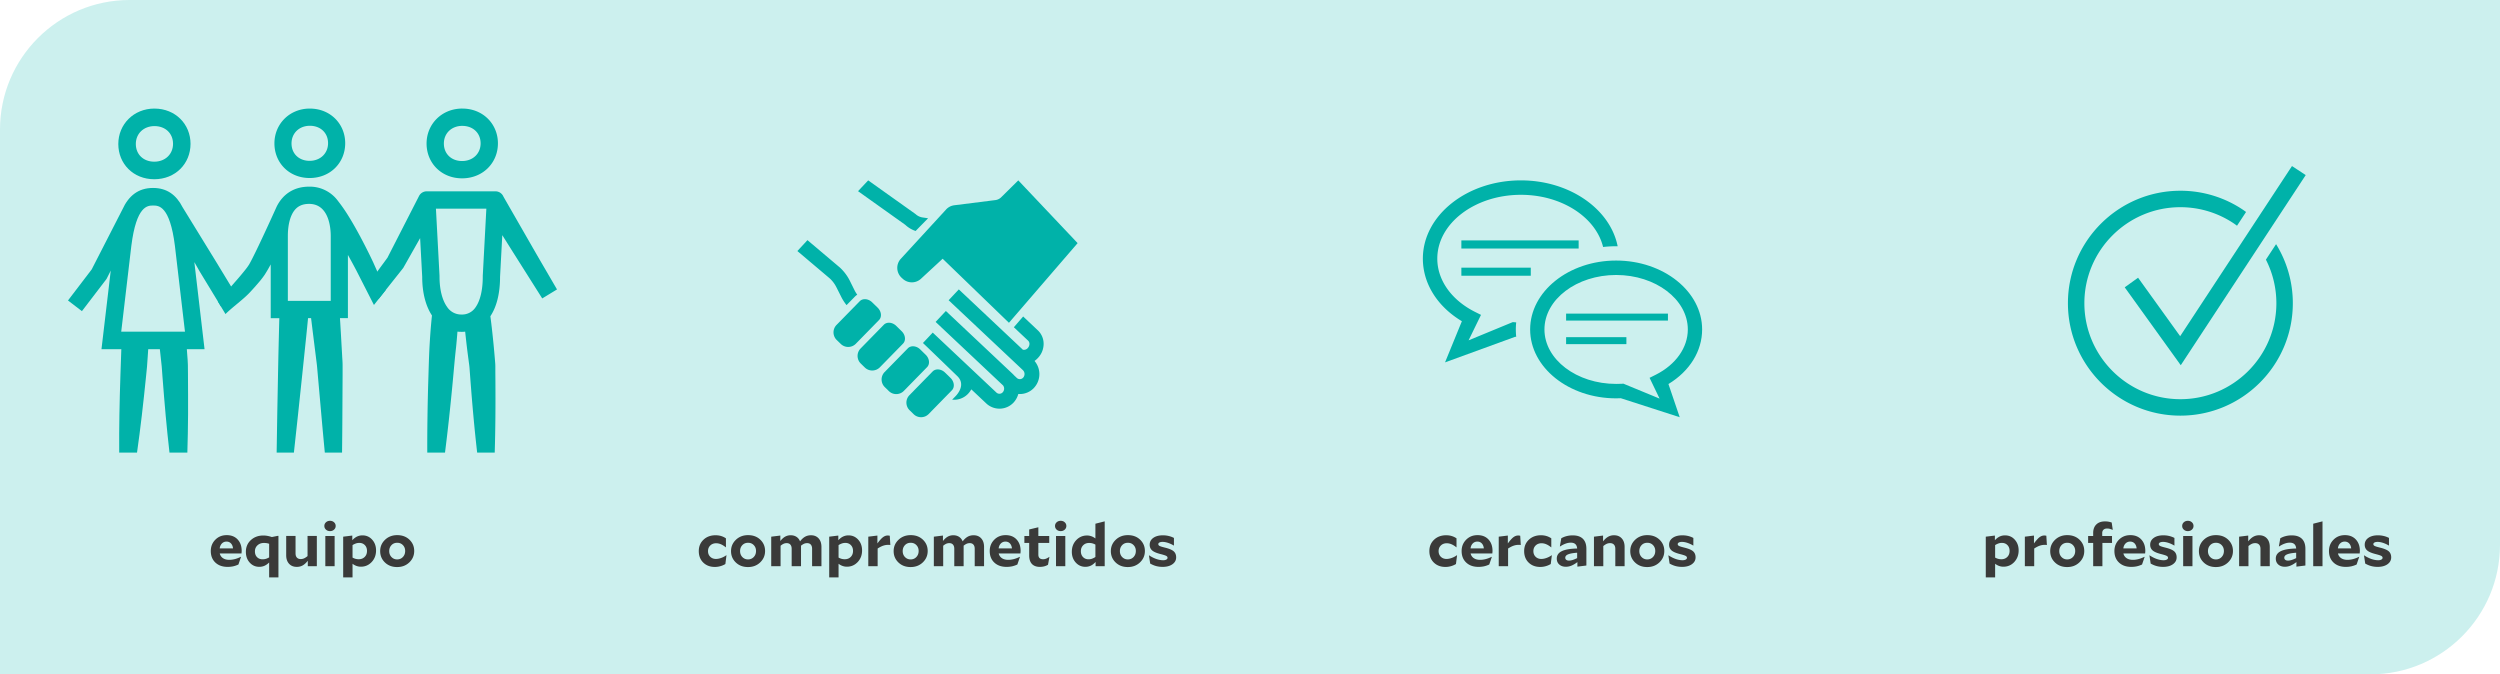 <svg xmlns="http://www.w3.org/2000/svg" viewBox="0 0 760 205"><path d="M39.396 0H760v165.604C760 187.347 742.347 205 720.604 205H0V39.396C0 17.653 17.653 0 39.396 0z" fill="#ccf0ee"/><g fill="#00b2a9"><g data-name="Figur Weiblich"><path d="M46.958 38.332c3.321 0 5.645 2.211 5.645 5.382s-2.399 5.438-5.701 5.438c-3.303 0-5.613-2.211-5.613-5.382s2.4-5.438 5.67-5.438m0-5.33c-6.31 0-10.995 4.78-10.995 10.773 0 5.993 4.54 10.712 10.933 10.712s11.022-4.705 11.022-10.769c0-5.96-4.596-10.711-10.966-10.711M32.398 84.773l.109-.212 1.162-2.314-2.823 23.907h6.036c-.09 2.564-.203 5.753-.273 7.847-.07 1.999-.132 3.993-.18 5.993-.046 2-.098 3.998-.13 5.998-.07 3.864-.09 7.732-.062 11.605h5.415c.53-3.72 1.011-7.444 1.444-11.172.235-1.992.46-3.985.673-5.98.22-1.994.423-3.989.625-5.983.1-.998.212-1.995.297-2.992l.211-2.997c.047-.635.104-1.477.156-2.324h3.533c.089.847.178 1.689.254 2.324.103.993.235 1.98.32 2.973l.22 2.983c.145 1.988.302 3.976.471 5.965.155 1.99.334 3.975.513 5.965.342 3.744.726 7.489 1.152 11.234h5.434c.119-3.864.191-7.728.216-11.592 0-2.009.024-4.022 0-6.03s0-4.023-.028-6.032l-.028-3.015c0-1.007-.127-2.004-.188-3.01-.033-.495-.076-1.116-.128-1.765h5.382l-3.1-26.471 1.604 2.823 6.445 10.608 4.954-3.011-6.408-10.547-10.16-16.53c-1.934-3.802-4.8-5.881-8.995-5.881-4.46 0-7.419 2.352-9.348 6.619l-9.3 18.149-7.202 9.441 4.233 3.242 7.363-9.63.131-.188zm7.527-10.034c1.543-12.26 4.973-12.26 6.624-12.26 1.651 0 5.085 0 6.623 12.26l3.058 26.08H36.853l3.072-26.08z"/></g><g data-name="Figur Geschlechtsneutral"><path d="M94.195 38.237c3.256 0 5.535 2.177 5.535 5.29 0 3.114-2.371 5.365-5.61 5.365-3.237 0-5.497-2.173-5.497-5.286s2.343-5.369 5.572-5.369m0-5.235c-6.18 0-10.77 4.7-10.77 10.586 0 5.885 4.45 10.525 10.714 10.525s10.803-4.64 10.803-10.58c0-5.859-4.507-10.526-10.743-10.526M113.594 80.071l-.027-.078-.074-.157c-.77-1.637-1.54-3.205-2.348-4.787-.807-1.582-1.628-3.15-2.49-4.71s-1.749-3.113-2.717-4.658a48.333 48.333 0 00-3.206-4.613 10.608 10.608 0 00-8.763-4.326c-4.484 0-7.938 2.159-9.885 6.116a652.445 652.445 0 01-3.653 7.975c-1.236 2.647-2.481 5.304-3.773 7.841-.318.627-.65 1.25-.945 1.762-.341.529-.709 1.04-1.103 1.531a84.297 84.297 0 01-2.725 3.257c-1.9 2.163-3.68 4.296-5.664 6.395l2.327 3.853c2.112-2.103 5.31-4.354 7.372-6.545a85.322 85.322 0 003.026-3.408 24.11 24.11 0 001.522-2.002c.461-.738.858-1.384 1.236-2.066.203-.356.397-.71.595-1.07v16.346h2.616c-.05 1.82-.097 3.64-.143 5.46l-.143 5.9-.116 5.904-.226 11.803-.189 11.803h5.244l1.241-11.406 1.24-11.739 1.223-11.743c.206-1.996.406-3.994.6-5.996h.922c.245 2.006.49 4.017.743 6.024l.729 5.834c.115.974.258 1.942.35 2.92l.258 2.929 1.043 11.72c.332 3.814.692 7.634 1.052 11.453h5.24c.045-3.93.087-7.841.1-11.79l.065-11.858v-2.966c0-.987-.097-1.974-.143-2.961l-.336-5.918c-.102-1.794-.213-3.588-.319-5.382h2.413V77.502l.193.342a175.113 175.113 0 012.408 4.446l5.314 10.421 3.559-4.513-3.643-8.127zm-26.087-8.334c0-3.386.72-6.158 2.025-7.809 1.037-1.31 2.486-1.946 4.427-1.946 6.112 0 6.587 7.463 6.587 9.75v19.741h-13.04V71.737z"/></g><g data-name="Figur Männlich"><path d="M140.532 38.27c3.28 0 5.574 2.187 5.574 5.313s-2.37 5.37-5.63 5.37-5.54-2.184-5.54-5.314c0-3.131 2.354-5.374 5.596-5.374m0-5.263c-6.229 0-10.855 4.72-10.855 10.637s4.506 10.576 10.795 10.576 10.896-4.659 10.896-10.632c0-5.885-4.538-10.576-10.827-10.576M165.168 80.843a812.58 812.58 0 01-4.139-7.162l-7.975-13.883a2.624 2.624 0 00-2.429-1.635h-20.901a2.624 2.624 0 00-2.323 1.393l-9.614 18.788-5.42 7.374 2.68 5.241 7.43-9.368.108-.135.139-.246 4.993-8.825.632 11.76c0 4.882 1.077 8.89 2.968 11.766-.325 3.005-.548 6.038-.72 9.034-.21 3.715-.288 7.431-.409 11.17a639.66 639.66 0 00-.241 11.176c-.05 3.434-.069 6.87-.056 10.306h5.392c.415-3.294.804-6.59 1.166-9.888.403-3.698.779-7.396 1.129-11.097.358-3.716.65-7.408 1.073-11.096.155-1.567.292-3.134.413-4.7.39.042.783.063 1.175.064.4 0 .79 0 1.17-.06.162 1.548.334 3.089.516 4.622.214 1.816.465 3.627.702 5.439.07.464.102.929.134 1.365l.103 1.37.204 2.74c.543 7.08 1.175 14.158 1.988 21.241h5.337c.223-7.25.26-14.505.213-21.76l-.023-2.787v-1.394a12.61 12.61 0 00-.05-1.393 336.945 336.945 0 00-.489-5.541c-.283-2.866-.59-5.732-.97-8.588 1.89-2.843 2.944-6.898 2.944-12.003l.679-12.643 3.297 5.24 8.844 13.994 4.491-2.735-4.161-7.144zm-18.407 3.02v.282c0 4.009-.78 7.307-2.202 9.29a4.9 4.9 0 01-4.306 2.178 5.11 5.11 0 01-4.343-2.322c-1.477-2.053-2.294-5.304-2.294-9.15v-.279l-1.092-20.437h15.328l-1.091 20.437z"/></g></g><g data-name="Ebene 2" fill="#00b2a9"><path d="M278.345 70.217l3.79-3.866-1.674-.244a3.988 3.988 0 01-2.134-1.026L263.93 54.834l-3.088 3.282 14.372 10.237a8.419 8.419 0 003.131 1.864zM287.703 63.59a4.078 4.078 0 012.404-1.19l12.486-1.573a3.06 3.06 0 001.767-.857l5.198-5.136 18.039 19.076-20.876 24.215-20.155-19.471-6.62 6.118a4.078 4.078 0 01-5.34.13l-.483-.432a4.085 4.085 0 01-.28-5.791l13.86-15.088zM266.802 93.526c1.16 1.133 1.346 2.821.418 3.768l-7.076 7.234a3.24 3.24 0 01-4.557.018l-1.224-1.187a3.24 3.24 0 01-.079-4.557l7.076-7.23c.925-.947 2.617-.796 3.776.334l1.666 1.62zM260.604 89.588a9.39 9.39 0 01-.82-1.339l-1.462-2.948a13.994 13.994 0 00-3.02-3.991l-9.832-8.307-3.067 3.311 9.83 8.31a9.434 9.434 0 012.037 2.707l1.479 2.937c.445.885.984 1.72 1.605 2.491l2.556-2.613c.21-.21.443-.397.694-.558zM274.105 100.688c1.16 1.134 1.346 2.822.421 3.768l-7.076 7.235a3.24 3.24 0 01-4.557.018l-1.212-1.188a3.24 3.24 0 01-.083-4.556l7.076-7.231c.928-.947 2.62-.8 3.78.334l1.651 1.62zM281.412 107.85c1.159 1.134 1.346 2.822.417 3.769l-7.076 7.23a3.218 3.218 0 01-4.55.029l-.007-.007-1.213-1.187a3.24 3.24 0 01-.079-4.557l7.076-7.23c.925-.951 2.617-.8 3.776.334l1.656 1.62z"/><path d="M315.55 108.8a6.198 6.198 0 001.71-4.2 5.597 5.597 0 00-1.756-4.175l-4.47-4.214-2.823 3.271 4.341 4.085c.267.262.412.624.4.997a1.897 1.897 0 01-.537 1.278 1.519 1.519 0 01-1.364.49l-.097-.022-.075-.068-19.4-18.263-3.096 3.29 22.557 21.235c.663.625.695 1.668.072 2.333a1.343 1.343 0 01-1.897.057l-.839-.792a5.758 5.758 0 00-.435-.453l-20.206-19.022-.098-.076-3.11 3.315 20.516 19.321.022.032c.178.26.279.564.292.879.013.437-.15.862-.45 1.18-.244.26-.58.412-.936.421-.355.011-.7-.118-.961-.36l-19.36-18.233-2.98 3.167c.212.158 10.376 9.995 10.376 9.995 2.48 2.31.666 5.017-.475 6.187l-1.022 1.044a5.849 5.849 0 004.855-1.8c.28-.299.531-.624.749-.972l.23-.36 4.542 4.276a5.86 5.86 0 008.279-.248 6.166 6.166 0 001.378-2.354l.083-.259h.273a5.86 5.86 0 004.456-1.828 6.155 6.155 0 00.425-7.944l-.22-.288.292-.216c.272-.213.526-.45.76-.705z"/><path d="M288.952 114.883c1.159 1.134 1.346 2.822.417 3.769l-7.072 7.234a3.24 3.24 0 01-4.56.018l-1.213-1.187a3.24 3.24 0 01-.08-4.557l7.073-7.23c.929-.948 2.617-.8 3.776.334l1.659 1.62z"/></g><g fill="#00b2a9"><path d="M476.097 95.339h30.956v2.118h-30.956zM476.097 102.5h18.327v2.118h-18.327z"/><path d="M517.45 100.151c0-11.55-11.744-20.945-26.144-20.945s-26.143 9.395-26.143 20.945c0 11.551 11.743 20.946 26.143 20.946.462 0 .924 0 1.424-.039l17.904 5.776-3.427-10.088c6.469-3.927 10.242-10.01 10.242-16.595zm-14.054 13.746l-1.925.962 3.041 6.315-11.011-4.543-.501.038c-.655.039-1.194.039-1.694.039-12.013 0-21.793-7.431-21.793-16.557 0-9.125 9.78-16.556 21.793-16.556s21.792 7.431 21.792 16.556c0 5.506-3.619 10.666-9.702 13.746zM444.256 73.084h35.653v2.464h-35.653zM444.256 81.362h21.099v2.464h-21.099z"/><path d="M460.927 97.995c-.192 0-.346 0-.539-.038l-.5-.039-13.438 5.545 3.774-7.74-1.926-.962c-7.123-3.62-11.358-9.664-11.358-16.133 0-10.703 11.397-19.405 25.412-19.405 12.436 0 22.793 6.854 24.988 15.863a34.41 34.41 0 014.004-.23h.424c-2.272-11.32-14.593-20.022-29.416-20.022-16.44 0-29.801 10.665-29.801 23.794 0 7.547 4.39 14.554 11.859 19.02l-5.121 12.514 21.33-7.777h.308a21.14 21.14 0 01-.115-2.234c0-.731.038-1.463.115-2.156z"/></g><path fill="#00b2a9" d="M662.953 111.027l-17.038-23.681 4.059-2.92 12.794 17.781 33.993-51.726 4.177 2.746-37.985 57.8z"/><path d="M688.833 78.932a29.145 29.145 0 013.185 13.239c0 16.092-13.092 29.183-29.184 29.183s-29.184-13.091-29.184-29.183 13.092-29.184 29.184-29.184c5.849 0 11.49 1.724 16.314 4.983.31.21.605.433.904.652l2.748-4.18c-.285-.205-.561-.418-.853-.615a34.012 34.012 0 00-19.113-5.84c-18.849 0-34.184 15.335-34.184 34.184 0 18.849 15.335 34.183 34.184 34.183s34.184-15.334 34.184-34.183c0-6.441-1.81-12.63-5.091-17.947l-3.094 4.708z" fill="#00b2a9"/><g fill="#3a3a39"><path d="M73.268 169.307l-.786 2.303a7.804 7.804 0 01-1.618.559 8.068 8.068 0 01-1.675.162c-1.547 0-2.785-.438-3.714-1.314s-1.394-2.046-1.394-3.51c0-1.357.458-2.5 1.375-3.43.917-.93 2.074-1.394 3.47-1.394s2.505.441 3.322 1.323 1.226 2.043 1.226 3.482c0 .073-.007.18-.019.325l-.038.45h-6.605c.15.612.475 1.086.974 1.422.498.336 1.134.503 1.908.503.561 0 1.132-.075 1.712-.224a9.21 9.21 0 001.806-.693l.056.036zm-4.397-4.662c-.561 0-1.03.189-1.403.567-.375.378-.6.879-.674 1.503h4.041c-.062-.636-.268-1.14-.617-1.513-.35-.37-.799-.557-1.347-.557zM84.42 162.898h.224v12.636h-2.825V171c-.474.456-.948.79-1.422.999a3.858 3.858 0 01-1.572.315c-1.173 0-2.146-.432-2.919-1.296-.774-.865-1.16-1.95-1.16-3.258 0-1.452.505-2.644 1.516-3.573s2.276-1.395 3.798-1.395c.412 0 .826.04 1.244.116.418.078.864.196 1.338.352l1.777-.36zm-4.173 2.16c-.798 0-1.456.24-1.974.72s-.776 1.099-.776 1.855c0 .72.215 1.299.645 1.736.43.439.995.657 1.693.657.337 0 .662-.045.974-.134.311-.09.648-.238 1.01-.442v-4.14a4.387 4.387 0 00-.74-.189 5.263 5.263 0 00-.832-.062zM96.32 172.133h-2.751v-1.656c-.512.648-1.029 1.119-1.553 1.413s-1.123.441-1.796.441c-.986 0-1.768-.318-2.348-.954-.58-.637-.87-1.5-.87-2.593v-5.85h2.844v5.293c0 .551.136.978.411 1.278.274.3.667.45 1.179.45.35 0 .68-.07.992-.207.311-.139.667-.37 1.066-.693v-6.12h2.825v9.198zM100.323 158.326c.487 0 .895.15 1.226.45.33.301.496.673.496 1.117 0 .444-.166.816-.496 1.116s-.74.45-1.226.45-.895-.15-1.225-.45-.496-.672-.496-1.116c0-.444.165-.816.496-1.117.33-.3.739-.45 1.225-.45zm1.404 13.807H98.9v-9.198h2.826v9.198zM114.319 167.326c0 1.416-.446 2.596-1.338 3.537-.892.943-1.98 1.413-3.265 1.413-.462 0-.904-.075-1.328-.224a4.357 4.357 0 01-1.217-.675v4.157h-2.844V163.15l2.77-.341v1.421c.473-.515.96-.89 1.46-1.125a3.822 3.822 0 011.646-.35c1.172 0 2.151.434 2.937 1.305.786.87 1.179 1.959 1.179 3.266zm-2.75.162c0-.731-.219-1.322-.655-1.772s-.998-.675-1.685-.675c-.349 0-.686.054-1.01.161a5.204 5.204 0 00-1.048.505v3.798c.325.18.64.308.945.387s.62.117.945.117c.736 0 1.338-.235 1.806-.702s.701-1.075.701-1.819zM120.737 172.385c-1.51 0-2.748-.465-3.715-1.396-.966-.93-1.45-2.079-1.45-3.446 0-1.356.493-2.505 1.479-3.447.985-.943 2.22-1.413 3.704-1.413 1.51 0 2.748.462 3.715 1.385.966.925 1.45 2.07 1.45 3.439 0 1.355-.493 2.508-1.479 3.456s-2.22 1.422-3.704 1.422zm2.432-4.878c0-.72-.228-1.318-.683-1.791-.455-.475-1.032-.711-1.73-.711-.712 0-1.295.24-1.75.72-.456.48-.683 1.086-.683 1.818 0 .72.23 1.32.692 1.8.462.48 1.036.72 1.722.72.698 0 1.278-.244 1.74-.729.461-.486.692-1.096.692-1.827z"/><g><path d="M220.85 168.803l-.336 2.664a6.337 6.337 0 01-1.544.657 6.213 6.213 0 01-1.656.225c-1.447 0-2.623-.445-3.527-1.332s-1.356-2.052-1.356-3.493c0-1.391.477-2.54 1.43-3.447.955-.905 2.181-1.358 3.678-1.358.599 0 1.157.078 1.674.233.518.156 1.008.39 1.47.702v2.737h-.038c-.512-.42-1.01-.732-1.497-.937a3.683 3.683 0 00-1.422-.306c-.736 0-1.335.226-1.796.675-.462.45-.693 1.024-.693 1.72 0 .695.225 1.266.674 1.71.449.443 1.029.666 1.74.666.499 0 1.035-.106 1.61-.315a6.276 6.276 0 001.552-.82l.038.019zM227.4 172.385c-1.51 0-2.748-.465-3.715-1.396-.967-.93-1.45-2.079-1.45-3.446 0-1.356.493-2.505 1.478-3.447.986-.943 2.22-1.413 3.705-1.413 1.51 0 2.748.462 3.714 1.385.967.925 1.45 2.07 1.45 3.439 0 1.355-.493 2.508-1.478 3.456s-2.22 1.422-3.705 1.422zm2.432-4.878c0-.72-.228-1.318-.683-1.791-.456-.475-1.032-.711-1.731-.711-.711 0-1.294.24-1.75.72-.455.48-.682 1.086-.682 1.818 0 .72.23 1.32.692 1.8.461.48 1.035.72 1.721.72.699 0 1.279-.244 1.74-.729.462-.486.693-1.096.693-1.827zM239.15 165.112c-.325 0-.627.06-.908.181s-.596.323-.945.611v6.229h-2.844v-8.983l2.77-.341v1.656c.486-.612.979-1.056 1.478-1.332s1.054-.414 1.665-.414c.674 0 1.257.159 1.75.476.492.319.857.778 1.094 1.377.511-.659 1.03-1.134 1.553-1.422s1.116-.431 1.778-.431c.973 0 1.746.318 2.32.954s.86 1.5.86 2.592v5.868h-2.844v-5.31c0-.54-.13-.96-.393-1.26-.261-.3-.636-.45-1.122-.45-.325 0-.627.06-.907.18-.281.12-.602.323-.964.611a.593.593 0 01.018.145v6.084h-2.843v-5.31c0-.54-.132-.96-.394-1.26s-.636-.45-1.122-.45zM262.07 167.326c0 1.416-.445 2.596-1.337 3.537-.892.943-1.98 1.413-3.265 1.413-.462 0-.905-.075-1.329-.224a4.357 4.357 0 01-1.216-.675v4.157h-2.844V163.15l2.77-.341v1.421c.473-.515.96-.89 1.459-1.125a3.822 3.822 0 011.646-.35c1.172 0 2.152.434 2.938 1.305.786.87 1.178 1.959 1.178 3.266zm-2.75.162c0-.731-.218-1.322-.655-1.772s-.998-.675-1.684-.675c-.35 0-.686.054-1.01.161a5.204 5.204 0 00-1.048.505v3.798c.324.18.639.308.945.387s.62.117.945.117c.736 0 1.337-.235 1.805-.702s.702-1.075.702-1.819zM269.985 165.635c-.511 0-1.017.087-1.515.26-.5.174-1.054.46-1.666.856v5.382h-2.844v-8.983l2.77-.341v2.393c.66-.9 1.222-1.526 1.684-1.88.46-.354.947-.531 1.459-.531.1 0 .193.006.28.018s.2.03.337.053l.169 2.826c-.113-.023-.222-.039-.328-.044s-.221-.01-.346-.01zM276.833 172.385c-1.509 0-2.747-.465-3.714-1.396-.967-.93-1.45-2.079-1.45-3.446 0-1.356.493-2.505 1.478-3.447.986-.943 2.22-1.413 3.705-1.413 1.51 0 2.748.462 3.714 1.385.967.925 1.45 2.07 1.45 3.439 0 1.355-.493 2.508-1.478 3.456s-2.22 1.422-3.705 1.422zm2.433-4.878c0-.72-.228-1.318-.683-1.791-.456-.475-1.032-.711-1.73-.711-.712 0-1.295.24-1.75.72-.456.48-.683 1.086-.683 1.818 0 .72.23 1.32.692 1.8.461.48 1.035.72 1.721.72.699 0 1.279-.244 1.74-.729.462-.486.693-1.096.693-1.827zM288.584 165.112c-.325 0-.627.06-.908.181s-.595.323-.945.611v6.229h-2.844v-8.983l2.77-.341v1.656c.486-.612.979-1.056 1.478-1.332s1.054-.414 1.665-.414c.674 0 1.257.159 1.75.476.492.319.857.778 1.094 1.377.511-.659 1.03-1.134 1.553-1.422s1.116-.431 1.778-.431c.973 0 1.746.318 2.32.954s.86 1.5.86 2.592v5.868h-2.843v-5.31c0-.54-.131-.96-.394-1.26-.261-.3-.636-.45-1.122-.45-.325 0-.627.06-.907.18-.281.12-.602.323-.964.611a.593.593 0 01.018.145v6.084H290.1v-5.31c0-.54-.132-.96-.393-1.26s-.637-.45-1.123-.45zM310.064 169.307l-.786 2.303a7.804 7.804 0 01-1.618.559 8.068 8.068 0 01-1.675.162c-1.547 0-2.785-.438-3.714-1.314s-1.394-2.046-1.394-3.51c0-1.357.458-2.5 1.375-3.43.917-.93 2.074-1.394 3.47-1.394s2.505.441 3.322 1.323 1.226 2.043 1.226 3.482c0 .073-.007.18-.019.325l-.038.45h-6.605c.15.612.475 1.086.974 1.422.498.336 1.134.503 1.908.503.561 0 1.132-.075 1.712-.224a9.21 9.21 0 001.806-.693l.056.036zm-4.397-4.662c-.562 0-1.03.189-1.403.567-.375.378-.6.879-.674 1.503h4.041c-.062-.636-.268-1.14-.617-1.513-.35-.37-.799-.557-1.347-.557zM319.026 169.307l-.43 2.376c-.35.215-.733.378-1.15.486a5.282 5.282 0 01-1.32.162c-1.06 0-1.868-.298-2.423-.892-.555-.593-.832-1.466-.832-2.619v-3.761h-1.46v-2.124h1.46v-1.98l2.787-.667v2.647h3.312v2.124h-3.312v3.545c0 .468.122.82.365 1.053.244.235.602.352 1.076.352.3 0 .599-.057.898-.171s.63-.297.992-.55l.037.019zM322.45 158.326c.487 0 .895.15 1.226.45.33.301.496.673.496 1.117 0 .444-.166.816-.496 1.116s-.74.45-1.226.45-.895-.15-1.225-.45-.496-.672-.496-1.116c0-.444.165-.816.496-1.117.33-.3.739-.45 1.225-.45zm1.404 13.807h-2.826v-9.198h2.826v9.198zM335.829 172.133h-2.77v-1.296c-.474.516-.96.89-1.46 1.125a3.837 3.837 0 01-1.646.35c-1.16 0-2.136-.434-2.928-1.304s-1.188-1.96-1.188-3.268c0-1.415.446-2.594 1.338-3.537.891-.941 1.986-1.412 3.283-1.412.45 0 .886.074 1.31.225.424.15.836.375 1.235.674v-4.481l2.826-.72v13.644zm-4.734-7.074c-.737 0-1.338.234-1.806.702s-.702 1.074-.702 1.817c0 .733.219 1.323.655 1.774s.998.674 1.684.674c.337 0 .67-.053 1.001-.162a4.64 4.64 0 001.076-.54v-3.762c-.324-.18-.64-.308-.945-.386s-.626-.117-.963-.117zM342.864 172.385c-1.51 0-2.748-.465-3.715-1.396-.966-.93-1.45-2.079-1.45-3.446 0-1.356.493-2.505 1.479-3.447.985-.943 2.22-1.413 3.704-1.413 1.51 0 2.748.462 3.715 1.385.966.925 1.45 2.07 1.45 3.439 0 1.355-.493 2.508-1.479 3.456s-2.22 1.422-3.704 1.422zm2.432-4.878c0-.72-.228-1.318-.683-1.791-.455-.475-1.032-.711-1.73-.711-.712 0-1.295.24-1.75.72-.456.48-.683 1.086-.683 1.818 0 .72.23 1.32.692 1.8.462.48 1.036.72 1.722.72.698 0 1.278-.244 1.74-.729.461-.486.692-1.096.692-1.827zM354.165 166.48c1.285.313 2.17.69 2.657 1.134.487.445.73 1.051.73 1.819 0 .864-.378 1.563-1.132 2.096-.755.534-1.75.802-2.984.802-.687 0-1.335-.081-1.947-.243s-1.222-.417-1.833-.766l-.374-2.483.037-.019a9.995 9.995 0 002.217 1.117c.73.251 1.42.377 2.068.377.399 0 .72-.068.963-.207.244-.137.365-.314.365-.53 0-.253-.137-.45-.411-.595-.275-.143-.836-.324-1.685-.54-1.247-.311-2.114-.686-2.6-1.125-.486-.437-.73-1.01-.73-1.718 0-.865.365-1.557 1.095-2.08.73-.521 1.705-.783 2.928-.783.598 0 1.179.067 1.74.199s1.097.33 1.609.593v2.323h-.037a8.562 8.562 0 00-1.768-.82c-.606-.197-1.157-.297-1.656-.297-.4 0-.714.064-.945.19s-.347.29-.347.495c0 .227.131.411.394.549.261.137.81.308 1.646.512z"/></g><g><path d="M442.948 168.803l-.337 2.664a6.342 6.342 0 01-1.543.657 6.213 6.213 0 01-1.656.225c-1.447 0-2.623-.445-3.527-1.332s-1.357-2.052-1.357-3.493c0-1.391.478-2.54 1.432-3.447.954-.905 2.18-1.358 3.677-1.358.598 0 1.157.078 1.675.233.517.156 1.006.39 1.468.702v2.737h-.038c-.51-.42-1.01-.732-1.496-.937a3.685 3.685 0 00-1.423-.306c-.735 0-1.334.226-1.796.675-.462.45-.692 1.024-.692 1.72 0 .695.225 1.266.674 1.71.449.443 1.03.666 1.74.666.499 0 1.035-.106 1.61-.315a6.285 6.285 0 001.552-.82l.037.019zM453.52 169.307l-.786 2.303a7.813 7.813 0 01-1.618.559 8.075 8.075 0 01-1.675.162c-1.546 0-2.785-.438-3.714-1.314-.93-.876-1.394-2.046-1.394-3.51 0-1.357.458-2.5 1.375-3.43.917-.93 2.074-1.394 3.47-1.394 1.398 0 2.506.441 3.322 1.323.817.882 1.226 2.043 1.226 3.482 0 .073-.006.18-.019.325-.013.144-.025.293-.037.45h-6.606c.15.612.475 1.086.974 1.422.498.336 1.135.503 1.908.503.562 0 1.132-.075 1.712-.224a9.21 9.21 0 001.806-.693l.057.036zm-4.397-4.662c-.561 0-1.03.189-1.403.567s-.599.879-.674 1.503h4.042c-.063-.636-.269-1.14-.617-1.513-.35-.37-.8-.557-1.348-.557zM461.64 165.635c-.511 0-1.016.087-1.515.26s-1.054.46-1.665.856v5.382h-2.845v-8.983l2.77-.341v2.393c.66-.9 1.222-1.526 1.684-1.88.461-.354.948-.531 1.46-.531.099 0 .193.006.28.018.087.011.2.03.337.053l.168 2.826a2.202 2.202 0 00-.328-.044 6.264 6.264 0 00-.345-.01zM471.764 168.803l-.337 2.664a6.332 6.332 0 01-1.544.657 6.213 6.213 0 01-1.656.225c-1.447 0-2.623-.445-3.527-1.332s-1.356-2.052-1.356-3.493c0-1.391.476-2.54 1.43-3.447.955-.905 2.181-1.358 3.677-1.358a5.8 5.8 0 011.675.233 5.4 5.4 0 011.469.702v2.737h-.037c-.512-.42-1.011-.732-1.497-.937a3.68 3.68 0 00-1.422-.306c-.737 0-1.335.226-1.796.675-.462.45-.693 1.024-.693 1.72 0 .695.225 1.266.673 1.71.45.443 1.03.666 1.74.666.5 0 1.036-.106 1.61-.315a6.268 6.268 0 001.553-.82l.038.019zM482.26 171.917l-2.732.342v-1.386c-.624.48-1.22.837-1.787 1.07a4.408 4.408 0 01-1.693.352c-.836 0-1.509-.226-2.02-.676-.512-.45-.768-1.053-.768-1.808 0-1.008.511-1.761 1.535-2.26 1.022-.497 2.575-.765 4.658-.8-.037-.588-.218-1.032-.542-1.332s-.792-.45-1.403-.45c-.5 0-1.024.098-1.572.297s-1.11.489-1.684.873l-.057-.036.431-2.466a6.475 6.475 0 011.646-.666 7.492 7.492 0 011.834-.216c1.36 0 2.392.348 3.097 1.044.704.696 1.057 1.71 1.057 3.042v5.076zm-6.417-2.376c0 .275.1.492.299.647.199.157.48.235.841.235.325 0 .69-.064 1.095-.19s.864-.314 1.375-.566v-1.639c-1.223.084-2.13.246-2.722.487-.592.24-.888.582-.888 1.026zM489.445 165.112c-.35 0-.676.067-.982.199s-.658.36-1.058.683v6.139h-2.843v-8.983l2.77-.341v1.763c.51-.647 1.03-1.118 1.562-1.413a3.58 3.58 0 011.767-.44c.985 0 1.769.318 2.349.954s.87 1.5.87 2.592v5.868h-2.825v-5.31c0-.54-.14-.96-.422-1.26-.28-.3-.677-.45-1.188-.45zM500.765 172.385c-1.51 0-2.747-.465-3.714-1.396-.967-.93-1.45-2.079-1.45-3.446 0-1.356.492-2.505 1.478-3.447.985-.943 2.22-1.413 3.704-1.413 1.51 0 2.748.462 3.715 1.385.966.925 1.45 2.07 1.45 3.439 0 1.355-.493 2.508-1.478 3.456s-2.221 1.422-3.705 1.422zm2.432-4.878c0-.72-.227-1.318-.682-1.791-.456-.475-1.033-.711-1.732-.711-.71 0-1.294.24-1.749.72-.456.48-.682 1.086-.682 1.818 0 .72.23 1.32.691 1.8.462.48 1.036.72 1.722.72.698 0 1.278-.244 1.74-.729.462-.486.692-1.096.692-1.827zM512.066 166.48c1.285.313 2.17.69 2.658 1.134.486.445.73 1.051.73 1.819 0 .864-.379 1.563-1.133 2.096-.755.534-1.75.802-2.984.802-.687 0-1.335-.081-1.946-.243s-1.223-.417-1.834-.766l-.374-2.483.037-.019c.749.493 1.488.865 2.217 1.117s1.42.377 2.068.377c.4 0 .72-.068.964-.207.243-.137.364-.314.364-.53 0-.253-.137-.45-.411-.595-.275-.143-.836-.324-1.685-.54-1.247-.311-2.114-.686-2.6-1.125-.487-.437-.73-1.01-.73-1.718 0-.865.365-1.557 1.095-2.08.73-.521 1.705-.783 2.928-.783.598 0 1.178.067 1.74.199s1.098.33 1.61.593v2.323h-.038a8.566 8.566 0 00-1.768-.82c-.606-.197-1.158-.297-1.657-.297-.399 0-.713.064-.944.19-.231.126-.347.29-.347.495 0 .227.131.411.394.549.262.137.81.308 1.646.512z"/></g><g><path d="M613.667 167.326c0 1.416-.446 2.596-1.337 3.537-.893.943-1.98 1.413-3.266 1.413-.461 0-.904-.075-1.328-.224a4.353 4.353 0 01-1.216-.675v4.157h-2.844V163.15l2.77-.341v1.421c.472-.515.96-.89 1.458-1.125a3.82 3.82 0 011.647-.35c1.172 0 2.152.434 2.937 1.305.786.87 1.179 1.959 1.179 3.266zm-2.751.162c0-.731-.218-1.322-.654-1.772s-.998-.675-1.684-.675c-.35 0-.686.054-1.01.161a5.204 5.204 0 00-1.048.505v3.798c.324.18.638.308.945.387.305.078.62.117.944.117.737 0 1.338-.235 1.806-.702s.701-1.075.701-1.819zM621.582 165.635c-.512 0-1.018.087-1.516.26-.499.174-1.054.46-1.666.856v5.382h-2.843v-8.983l2.77-.341v2.393c.66-.9 1.222-1.526 1.683-1.88.46-.354.948-.531 1.46-.531.1 0 .192.006.28.018s.2.03.337.053l.169 2.826c-.113-.023-.223-.039-.328-.044s-.221-.01-.346-.01zM628.43 172.385c-1.51 0-2.747-.465-3.714-1.396-.967-.93-1.45-2.079-1.45-3.446 0-1.356.492-2.505 1.478-3.447.985-.943 2.22-1.413 3.705-1.413 1.509 0 2.747.462 3.714 1.385.966.925 1.45 2.07 1.45 3.439 0 1.355-.493 2.508-1.478 3.456s-2.22 1.422-3.705 1.422zm2.433-4.878c0-.72-.228-1.318-.683-1.791-.455-.475-1.033-.711-1.73-.711-.712 0-1.296.24-1.75.72-.456.48-.683 1.086-.683 1.818 0 .72.23 1.32.692 1.8.46.48 1.035.72 1.72.72.7 0 1.28-.244 1.74-.729.463-.486.694-1.096.694-1.827zM642.052 162.935v2.124h-2.92v7.074h-2.806v-7.074h-1.534v-2.124h1.534v-.9c0-1.104.319-1.969.954-2.593s1.516-.935 2.638-.935c.387 0 .736.026 1.049.08.311.055.642.142.991.262l.318 2.196-.038.036a5.808 5.808 0 00-.916-.324c-.25-.06-.506-.09-.767-.09-.461 0-.824.123-1.085.368-.263.246-.394.585-.394 1.018v.882h2.976zM651.969 169.307l-.786 2.303a7.794 7.794 0 01-1.619.559 8.075 8.075 0 01-1.674.162c-1.547 0-2.786-.438-3.714-1.314-.93-.876-1.395-2.046-1.395-3.51 0-1.357.46-2.5 1.375-3.43.918-.93 2.074-1.394 3.471-1.394 1.397 0 2.505.441 3.322 1.323.817.882 1.225 2.043 1.225 3.482 0 .073-.006.18-.018.325l-.038.45h-6.604c.15.612.473 1.086.972 1.422.498.336 1.135.503 1.909.503.561 0 1.132-.075 1.712-.224.58-.15 1.182-.381 1.805-.693l.057.036zm-4.397-4.662c-.562 0-1.029.189-1.404.567-.374.378-.599.879-.674 1.503h4.042c-.062-.636-.268-1.14-.617-1.513-.35-.37-.799-.557-1.347-.557zM658.312 166.48c1.284.313 2.17.69 2.657 1.134.486.445.73 1.051.73 1.819 0 .864-.379 1.563-1.133 2.096-.754.534-1.75.802-2.984.802-.686 0-1.335-.081-1.946-.243s-1.223-.417-1.833-.766l-.375-2.483.037-.019c.749.493 1.488.865 2.218 1.117s1.419.377 2.067.377c.4 0 .72-.068.964-.207.243-.137.364-.314.364-.53 0-.253-.137-.45-.411-.595-.274-.143-.836-.324-1.685-.54-1.246-.311-2.113-.686-2.6-1.125-.486-.437-.73-1.01-.73-1.718 0-.865.366-1.557 1.095-2.08.73-.521 1.706-.783 2.929-.783.597 0 1.178.067 1.74.199.56.131 1.098.33 1.61.593v2.323h-.039a8.519 8.519 0 00-1.768-.82c-.606-.197-1.157-.297-1.657-.297-.398 0-.712.064-.944.19s-.347.29-.347.495c0 .227.131.411.394.549.262.137.81.308 1.647.512zM665.104 158.326c.486 0 .894.15 1.225.45.331.301.496.673.496 1.117 0 .444-.165.816-.496 1.116s-.74.45-1.225.45-.895-.15-1.226-.45-.495-.672-.495-1.116c0-.444.164-.816.495-1.117.331-.3.74-.45 1.226-.45zm1.403 13.807h-2.825v-9.198h2.825v9.198zM673.636 172.385c-1.509 0-2.747-.465-3.714-1.396-.967-.93-1.45-2.079-1.45-3.446 0-1.356.492-2.505 1.477-3.447.987-.943 2.22-1.413 3.705-1.413 1.51 0 2.748.462 3.715 1.385.966.925 1.45 2.07 1.45 3.439 0 1.355-.493 2.508-1.48 3.456-.984.948-2.219 1.422-3.703 1.422zm2.432-4.878c0-.72-.228-1.318-.683-1.791-.455-.475-1.031-.711-1.73-.711-.712 0-1.295.24-1.75.72-.456.48-.682 1.086-.682 1.818 0 .72.23 1.32.691 1.8.461.48 1.035.72 1.722.72.698 0 1.278-.244 1.74-.729.462-.486.692-1.096.692-1.827zM685.573 165.112c-.35 0-.677.067-.982.199s-.658.36-1.058.683v6.139h-2.844v-8.983l2.77-.341v1.763c.512-.647 1.031-1.118 1.562-1.413a3.58 3.58 0 011.768-.44c.986 0 1.769.318 2.349.954s.87 1.5.87 2.592v5.868h-2.825v-5.31c0-.54-.141-.96-.421-1.26-.282-.3-.678-.45-1.189-.45zM700.84 171.917l-2.73.342v-1.386c-.625.48-1.22.837-1.788 1.07a4.412 4.412 0 01-1.693.352c-.836 0-1.51-.226-2.02-.676-.512-.45-.768-1.053-.768-1.808 0-1.008.512-1.761 1.534-2.26 1.023-.497 2.576-.765 4.66-.8-.038-.588-.219-1.032-.543-1.332s-.793-.45-1.404-.45c-.498 0-1.023.098-1.571.297s-1.11.489-1.685.873l-.056-.036.431-2.466a6.446 6.446 0 011.647-.666 7.492 7.492 0 011.833-.216c1.36 0 2.392.348 3.096 1.044.705.696 1.058 1.71 1.058 3.042v5.076zm-6.416-2.376c0 .275.1.492.299.647.199.157.48.235.841.235.325 0 .69-.064 1.095-.19s.864-.314 1.375-.566v-1.639c-1.222.084-2.13.246-2.721.487-.594.24-.89.582-.89 1.026zM706.043 172.133h-2.826v-12.924l2.826-.72v13.644zM717.194 169.307l-.786 2.303a7.813 7.813 0 01-1.618.559 8.061 8.061 0 01-1.675.162c-1.547 0-2.785-.438-3.715-1.314-.928-.876-1.392-2.046-1.392-3.51 0-1.357.457-2.5 1.375-3.43.916-.93 2.073-1.394 3.47-1.394 1.397 0 2.504.441 3.32 1.323.818.882 1.227 2.043 1.227 3.482 0 .073-.006.18-.02.325-.01.144-.025.293-.036.45h-6.606c.15.612.475 1.086.974 1.422s1.135.503 1.91.503c.56 0 1.13-.075 1.71-.224a9.24 9.24 0 001.807-.693l.055.036zm-4.397-4.662c-.56 0-1.03.189-1.402.567-.375.378-.6.879-.674 1.503h4.04c-.062-.636-.268-1.14-.616-1.513-.35-.37-.8-.557-1.348-.557zM723.537 166.48c1.285.313 2.17.69 2.657 1.134.487.445.73 1.051.73 1.819 0 .864-.377 1.563-1.132 2.096-.755.534-1.749.802-2.984.802-.687 0-1.335-.081-1.947-.243s-1.222-.417-1.834-.766l-.373-2.483.037-.019a9.982 9.982 0 002.217 1.117c.73.251 1.42.377 2.069.377.398 0 .72-.068.962-.207.244-.137.366-.314.366-.53 0-.253-.138-.45-.412-.595-.275-.143-.836-.324-1.684-.54-1.248-.311-2.115-.686-2.602-1.125-.486-.437-.73-1.01-.73-1.718 0-.865.366-1.557 1.096-2.08.73-.521 1.705-.783 2.927-.783.6 0 1.18.067 1.74.199a6.97 6.97 0 011.61.593v2.323h-.037a8.582 8.582 0 00-1.768-.82c-.605-.197-1.158-.297-1.656-.297-.4 0-.715.064-.945.19s-.346.29-.346.495c0 .227.13.411.393.549s.81.308 1.646.512z"/></g></g></svg>
